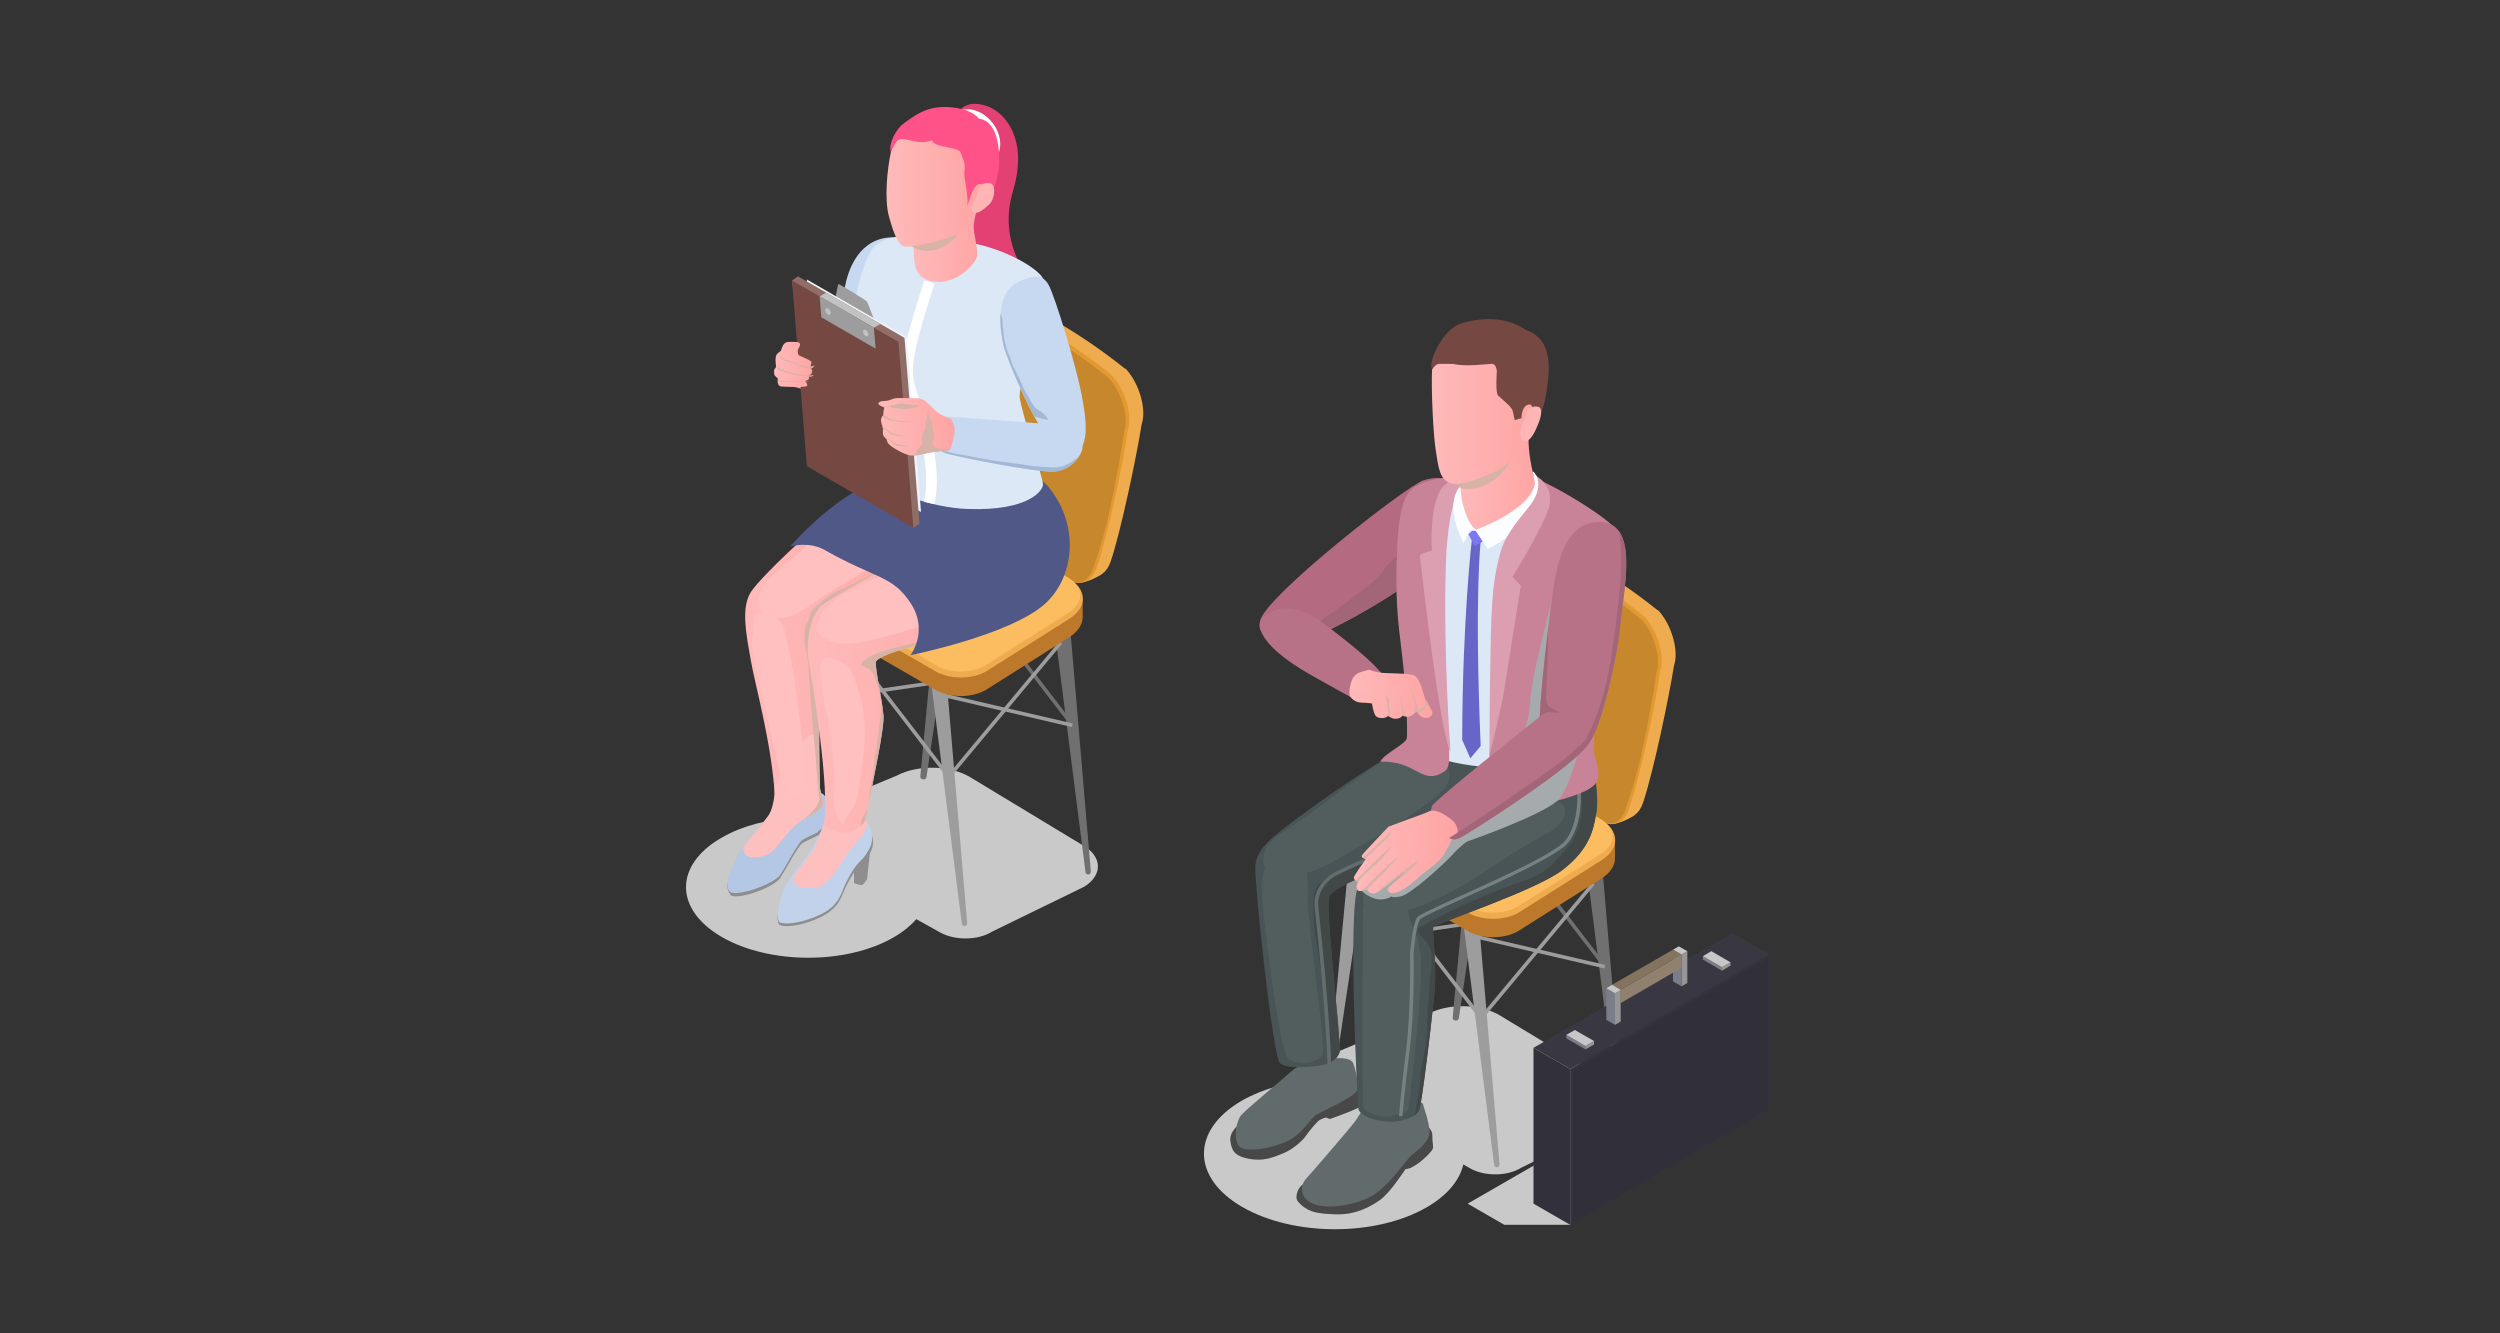 <?xml version="1.0" encoding="UTF-8"?>
<svg xmlns="http://www.w3.org/2000/svg" xmlns:xlink="http://www.w3.org/1999/xlink" viewBox="0 0 150 80">
  <rect x="0" y="0" width="150" height="80" fill="#333333" stroke="none"/>
  <defs>
    <style>
      .cls-1 {
        fill: #424747;
      }

      .cls-1, .cls-2, .cls-3, .cls-4, .cls-5, .cls-6, .cls-7, .cls-8, .cls-9, .cls-10, .cls-11, .cls-12, .cls-13, .cls-14, .cls-15, .cls-16, .cls-17, .cls-18, .cls-19, .cls-20, .cls-21, .cls-22, .cls-23, .cls-24, .cls-25, .cls-26, .cls-27, .cls-28, .cls-29, .cls-30, .cls-31, .cls-32, .cls-33, .cls-34, .cls-35, .cls-36, .cls-37, .cls-38, .cls-39, .cls-40, .cls-41, .cls-42, .cls-43, .cls-44, .cls-45, .cls-46, .cls-47, .cls-48, .cls-49, .cls-50, .cls-51, .cls-52, .cls-53, .cls-54, .cls-55, .cls-56, .cls-57, .cls-58, .cls-59, .cls-60, .cls-61, .cls-62, .cls-63 {
        stroke-width: 0px;
      }

      .cls-2 {
        fill: #efac4f;
      }

      .cls-3 {
        fill: #c7872c;
      }

      .cls-4 {
        fill: #c2c2c2;
      }

      .cls-5 {
        fill: #d6b3a6;
      }

      .cls-5, .cls-6, .cls-26 {
        mix-blend-mode: multiply;
      }

      .cls-6 {
        fill: #c9c9c9;
      }

      .cls-7 {
        fill: url(#_ÂÁ_Ï_ÌÌ_È_ËÂÌÚ_5);
      }

      .cls-8 {
        fill: #84745f;
      }

      .cls-9 {
        fill: #32313b;
      }

      .cls-10 {
        fill: #feb5b4;
      }

      .cls-11 {
        fill: #4f5887;
      }

      .cls-12 {
        fill: #754942;
      }

      .cls-13 {
        fill: #8e8e8e;
      }

      .cls-14 {
        fill: #302f3a;
      }

      .cls-15 {
        fill: #db9fb1;
      }

      .cls-16 {
        fill: #7b7e8a;
      }

      .cls-17 {
        fill: #ffc0bf;
      }

      .cls-18 {
        fill: #626d6e;
      }

      .cls-19 {
        fill: #7a6851;
      }

      .cls-20 {
        fill: #485455;
      }

      .cls-21 {
        fill: #393842;
      }

      .cls-22 {
        fill: #ff5288;
      }

      .cls-23 {
        fill: #c7c7c7;
      }

      .cls-24 {
        fill: #dde8f6;
      }

      .cls-25 {
        fill: #525d5e;
      }

      .cls-26 {
        fill: #a5abac;
      }

      .cls-27 {
        fill: url(#_ÂÁ_Ï_ÌÌ_È_ËÂÌÚ_5-9);
      }

      .cls-28 {
        fill: url(#_ÂÁ_Ï_ÌÌ_È_ËÂÌÚ_5-8);
      }

      .cls-29 {
        fill: url(#_ÂÁ_Ï_ÌÌ_È_ËÂÌÚ_5-7);
      }

      .cls-30 {
        fill: url(#_ÂÁ_Ï_ÌÌ_È_ËÂÌÚ_5-5);
      }

      .cls-31 {
        fill: url(#_ÂÁ_Ï_ÌÌ_È_ËÂÌÚ_5-2);
      }

      .cls-32 {
        fill: url(#_ÂÁ_Ï_ÌÌ_È_ËÂÌÚ_5-3);
      }

      .cls-33 {
        fill: url(#_ÂÁ_Ï_ÌÌ_È_ËÂÌÚ_5-6);
      }

      .cls-34 {
        fill: url(#_ÂÁ_Ï_ÌÌ_È_ËÂÌÚ_5-4);
      }

      .cls-35 {
        fill: #c7d9f0;
      }

      .cls-36 {
        fill: url(#_ÂÁ_Ï_ÌÌ_È_ËÂÌÚ_5-10);
      }

      .cls-37 {
        fill: url(#_ÂÁ_Ï_ÌÌ_È_ËÂÌÚ_5-11);
      }

      .cls-38 {
        fill: #788182;
      }

      .cls-39 {
        fill: #626b6c;
      }

      .cls-40 {
        fill: #6865c9;
      }

      .cls-41 {
        fill: #7c78f0;
      }

      .cls-42 {
        fill: #484848;
      }

      .cls-43 {
        fill: #a36578;
      }

      .cls-44 {
        fill: #e34073;
      }

      .cls-45 {
        fill: #9d9d9d;
      }

      .cls-46 {
        fill: #34333d;
      }

      .cls-47 {
        fill: #b4c8e5;
      }

      .cls-48 {
        fill: #fcbc60;
      }

      .cls-49 {
        fill: #bd792b;
      }

      .cls-50 {
        fill: #a3b8d4;
      }

      .cls-51 {
        fill: #8f816e;
      }

      .cls-52 {
        fill: #febfbf;
      }

      .cls-53 {
        fill: #fcfdfe;
      }

      .cls-54 {
        fill: #c2d2ea;
      }

      .cls-55 {
        fill: #f0f4fa;
      }

      .cls-56 {
        fill: #707070;
      }

      .cls-64 {
        isolation: isolate;
      }

      .cls-57 {
        fill: #b46b81;
      }

      .cls-58 {
        fill: #c98398;
      }

      .cls-59 {
        fill: #969696;
      }

      .cls-60 {
        fill: #916d67;
      }

      .cls-61 {
        fill: #fff;
      }

      .cls-62 {
        fill: #b87287;
      }

      .cls-63 {
        fill: #e29931;
      }
    </style>
    <linearGradient id="_ÂÁ_Ï_ÌÌ_È_ËÂÌÚ_5" data-name="¡ÂÁ˚ÏˇÌÌ˚È „‡‰ËÂÌÚ 5" x1="44.71" y1="38.1" x2="57.29" y2="38.1" gradientUnits="userSpaceOnUse">
      <stop offset=".05" stop-color="#feb9b8"/>
      <stop offset=".99" stop-color="#fea5a4"/>
    </linearGradient>
    <linearGradient id="_ÂÁ_Ï_ÌÌ_È_ËÂÌÚ_5-2" data-name="¡ÂÁ˚ÏˇÌÌ˚È „‡‰ËÂÌÚ 5" x1="48.45" y1="39.03" x2="63.81" y2="39.03" xlink:href="#_ÂÁ_Ï_ÌÌ_È_ËÂÌÚ_5"/>
    <linearGradient id="_ÂÁ_Ï_ÌÌ_È_ËÂÌÚ_5-3" data-name="¡ÂÁ˚ÏˇÌÌ˚È „‡‰ËÂÌÚ 5" x1="54.69" y1="13.01" x2="59.01" y2="13.01" xlink:href="#_ÂÁ_Ï_ÌÌ_È_ËÂÌÚ_5"/>
    <linearGradient id="_ÂÁ_Ï_ÌÌ_È_ËÂÌÚ_5-4" data-name="¡ÂÁ˚ÏˇÌÌ˚È „‡‰ËÂÌÚ 5" x1="53.18" y1="11.15" x2="59.02" y2="11.15" xlink:href="#_ÂÁ_Ï_ÌÌ_È_ËÂÌÚ_5"/>
    <linearGradient id="_ÂÁ_Ï_ÌÌ_È_ËÂÌÚ_5-5" data-name="¡ÂÁ˚ÏˇÌÌ˚È „‡‰ËÂÌÚ 5" x1="46.97" y1="21.97" x2="49.38" y2="21.97" xlink:href="#_ÂÁ_Ï_ÌÌ_È_ËÂÌÚ_5"/>
    <linearGradient id="_ÂÁ_Ï_ÌÌ_È_ËÂÌÚ_5-6" data-name="¡ÂÁ˚ÏˇÌÌ˚È „‡‰ËÂÌÚ 5" x1="13.54" y1="518.27" x2="17.92" y2="518.27" gradientTransform="translate(-20.07 -487.52) rotate(-6.59)" xlink:href="#_ÂÁ_Ï_ÌÌ_È_ËÂÌÚ_5"/>
    <linearGradient id="_ÂÁ_Ï_ÌÌ_È_ËÂÌÚ_5-7" data-name="¡ÂÁ˚ÏˇÌÌ˚È „‡‰ËÂÌÚ 5" x1="46.43" y1="21.87" x2="48.73" y2="21.87" xlink:href="#_ÂÁ_Ï_ÌÌ_È_ËÂÌÚ_5"/>
    <linearGradient id="_ÂÁ_Ï_ÌÌ_È_ËÂÌÚ_5-8" data-name="¡ÂÁ˚ÏˇÌÌ˚È „‡‰ËÂÌÚ 5" x1="87.45" y1="27.59" x2="92.16" y2="27.59" xlink:href="#_ÂÁ_Ï_ÌÌ_È_ËÂÌÚ_5"/>
    <linearGradient id="_ÂÁ_Ï_ÌÌ_È_ËÂÌÚ_5-9" data-name="¡ÂÁ˚ÏˇÌÌ˚È „‡‰ËÂÌÚ 5" x1="85.91" y1="24.62" x2="92.15" y2="24.62" xlink:href="#_ÂÁ_Ï_ÌÌ_È_ËÂÌÚ_5"/>
    <linearGradient id="_ÂÁ_Ï_ÌÌ_È_ËÂÌÚ_5-10" data-name="¡ÂÁ˚ÏˇÌÌ˚È „‡‰ËÂÌÚ 5" x1="81.21" y1="51.12" x2="87.45" y2="51.12" xlink:href="#_ÂÁ_Ï_ÌÌ_È_ËÂÌÚ_5"/>
    <linearGradient id="_ÂÁ_Ï_ÌÌ_È_ËÂÌÚ_5-11" data-name="¡ÂÁ˚ÏˇÌÌ˚È „‡‰ËÂÌÚ 5" x1="80.96" y1="41.66" x2="85.93" y2="41.66" xlink:href="#_ÂÁ_Ï_ÌÌ_È_ËÂÌÚ_5"/>
  </defs>
  <g class="cls-64">
    <g id="Calque_1" data-name="Calque 1">
      <g>
        <g>
          <path class="cls-6" d="M64.94,50.7l-6.78-4.1c-1.19-.69-3.1-.72-4.34-.07l-6.06,2.53c-1.64.08-3.23.48-4.48,1.21-2.84,1.64-2.82,4.3.03,5.95,2.86,1.65,7.47,1.66,10.31.02.57-.33,1.02-.7,1.36-1.09l1.42.79c.87.5,2.29.49,3.12-.04l5.54-2.7c1.13-.71,1.08-1.82-.11-2.5Z"/>
          <g>
            <path class="cls-44" d="M57.18,7.71s.06-2,2.02-1.35c1.12.37,2.51,2.02,1.58,5.09-.94,3.13.98,5.25.98,5.25,0,0-1.89-.51-2.66-1.05-.77-.54-1.48-1.46-1.67-3.45-.19-1.99-.26-4.5-.26-4.5Z"/>
            <path class="cls-61" d="M59.55,9.67c-.61.48-1.61.23-2.23-.57-.62-.79-.62-1.82,0-2.3.61-.48,1.61-.23,2.23.57.62.79.62,1.82,0,2.3Z"/>
          </g>
          <g>
            <g>
              <path class="cls-2" d="M67.51,22.13c-2.77-2.22-5.64-3.84-8.96-5.18-.16-.03-.32-.02-.47,0h0s-.03,0-.05,0c0,0-.01,0-.02,0-.6.11-1.14.4-1.47.69-.04.04.04.3.22.74-.01.09-.02.18-.02.28-.02,2.05-.1,7.19-.13,9.23-.03,1.38.81,2.47,1.93,2.76,1.94.84,3.84,2.05,5.61,3.24.41.67.7,1.07.8,1.05.48-.08.97-.37,1.15-.48,0,0,.02-.01.02-.02.03-.02.04-.03.04-.03h0c.2-.15.37-.39.48-.72.59-1.73,1.54-6.21,1.86-8.24.3-.84-.11-2.42-.97-3.34Z"/>
              <g>
                <path class="cls-63" d="M63.39,34.31c-1.79-1.2-3.71-2.43-5.68-3.28-1.11-.29-1.95-1.38-1.93-2.76.04-2.05.11-7.18.13-9.23,0-1.01.83-1.88,1.82-1.73,3.32,1.33,6.19,2.95,8.96,5.18.87.91,1.28,2.5.97,3.34-.25,2.03-1.26,6.51-1.86,8.24-.4,1.16-1.42,1.18-2.43.24Z"/>
                <path class="cls-3" d="M64.61,34.91c-.38,0-.83-.23-1.27-.63h0s0-.01,0-.01c-1.8-1.2-3.73-2.44-5.7-3.29h0s0,0,0,0c-1.1-.28-1.85-1.37-1.83-2.63.02-.97.09-2.28.17-3.66.09-1.5-.05-4.48-.04-5.57,0-.89.66-1.62,1.46-1.62.07,0,.13,0,.2.02,3.41,1.37,6.24,3,8.91,5.15.87.92,1.21,2.45.94,3.2-.16,1.22-.62,3.69-.93,5.04-.29,1.25-.65,2.39-.93,3.2-.19.54-.51.83-.95.83Z"/>
              </g>
              <path class="cls-45" d="M64.13,23.2c-1.32-.92-1.99-1.31-3.32-1.91-.21-.1-.39-.37-.39-.62v-.02c0-.25.17-.37.39-.27,1.32.61,1.99,1,3.32,1.91.21.15.39.47.39.72v.02c0,.25-.17.32-.39.17Z"/>
            </g>
            <g>
              <path class="cls-56" d="M55.43,46.76h-.05c-.1,0-.17-.08-.16-.18l1.24-13.14,1.01.58-1.88,12.6c-.01.08-.08.14-.16.14Z"/>
              <path class="cls-56" d="M65.29,52.47h0c.09,0,.17-.08.16-.18l-1.22-14.37-1.01-.58,1.91,14.99c.01.08.08.14.16.14Z"/>
              <rect class="cls-56" x="56.31" y="38.27" width="7.35" height=".22" transform="translate(-4.9 9.04) rotate(-8.28)"/>
              <rect class="cls-56" x="60.6" y="32.82" width=".22" height="11.93" transform="translate(-11.06 45.04) rotate(-37.56)"/>
              <rect class="cls-56" x="52.89" y="34.56" width=".22" height="6.93" transform="translate(2.79 79.67) rotate(-75.33)"/>
              <rect class="cls-56" x="47.29" y="37.96" width="11.42" height=".22" transform="translate(-11.48 48.1) rotate(-44.53)"/>
              <path class="cls-45" d="M48.01,49.85h-.05c-.1,0-.17-.08-.16-.18l1.24-13.14,1.01.58-1.88,12.6c-.01.08-.08.14-.16.14Z"/>
              <path class="cls-45" d="M57.87,55.56h0c.09,0,.17-.08.16-.18l-1.22-14.37-1.01-.58,1.91,14.99c.01.08.08.14.16.14Z"/>
              <rect class="cls-45" x="48.89" y="41.36" width="7.35" height=".22" transform="translate(-5.42 8) rotate(-8.28)"/>
              <rect class="cls-45" x="53.18" y="35.91" width=".22" height="11.93" transform="translate(-14.49 41.16) rotate(-37.56)"/>
              <rect class="cls-45" x="60.48" y="38.79" width=".22" height="7.71" transform="translate(5.32 91.99) rotate(-76.9)"/>
              <rect class="cls-45" x="55.03" y="42.47" width="10.51" height=".22" transform="translate(-11.02 61.63) rotate(-50.19)"/>
            </g>
            <g>
              <path class="cls-49" d="M64.97,35.96l-.69-.05c-.07-.05-.15-.1-.23-.15l-6.18-3.57c-1.17-.68-3.06-.71-4.27-.06l-5.17,2.72-.95-.06v1.1h0c0,.31.21.63.63.87l8.03,4.64c.86.5,2.26.48,3.07-.04l4.95-3.13c.52-.33.78-.75.8-1.16h0s0-1.11,0-1.11Z"/>
              <path class="cls-2" d="M57.88,31.08l6.18,3.57c1.17.68,1.22,1.76.11,2.47l-4.95,3.13c-.81.52-2.21.53-3.07.04l-8.03-4.64c-.86-.5-.83-1.3.06-1.78l5.43-2.86c1.22-.64,3.1-.61,4.27.06Z"/>
              <path class="cls-48" d="M57.66,40.29c-.54,0-1.05-.12-1.43-.34l-8.03-4.64c-.36-.2-.55-.47-.54-.74,0-.27.22-.54.6-.74l5.43-2.86c.54-.29,1.25-.44,1.99-.44.8,0,1.55.18,2.12.5l6.18,3.57c.53.3.82.7.83,1.11,0,.39-.25.77-.72,1.07l-4.95,3.13c-.37.24-.91.37-1.47.37Z"/>
            </g>
          </g>
          <g>
            <g>
              <path class="cls-35" d="M53.58,14.24c-1.91,0-2.8,1.76-2.97,3.59-.17,1.83-.83,6.05-.54,6.67.29.62,1.26,1.37,2.23.56.96-.81,1.28-10.81,1.28-10.81Z"/>
              <path class="cls-35" d="M52.04,24.92c-.1.19-.25.35-.46.47-.94.53-2.99-1.04-3.5-2.03-.09-.18-.16-.34-.19-.49-.19-.7.12-1.14.69-1.31,0,0,.6-.01,1.17.23.56.24,1.52.47,2.02,1.07.38.47.63,1.42.28,2.07Z"/>
              <path class="cls-50" d="M52.04,24.92c-.1.19-.25.35-.46.47-.94.53-2.99-1.04-3.5-2.03-.09-.18-.16-.34-.19-.49.22-.07.36.18.51.35.24.27.48.58.75.81.12.09.25.17.39.24.16.09.33.18.49.27.43.24.9.48,1.4.5.21,0,.41-.03.61-.11Z"/>
              <path class="cls-50" d="M52.74,16.68c-.29.29-.49.73-.57,1.12-.03.13-.02.27-.1.39-.11.18-.36.33-.52.47-.22.19-.45.39-.56.65-.09.22-.08.47-.08.71.02.74.04,1.49.05,2.23,0,.35.02.7.14,1.03.1.25.26.48.47.65.22.18.53.29.78.16.28-.15.33-.51.35-.82.04-.84-.01-1.7.24-2.5.15-.49.42-.95.57-1.44.1-.31.14-.64.23-.96.08-.27.19-.53.21-.81.03-.29-.03-.57-.09-.86,0-.03-.02-.07-.04-.1-.03-.03-.08-.04-.12-.05-.29-.05-.75-.1-.97.12Z"/>
            </g>
            <g>
              <path class="cls-13" d="M46.26,48.88c-.36.71-1.84,2.3-2,2.62-.24.48-.74,1.43-.58,1.9.02.07.13.29.18.32.45.29,2.59-.48,2.96-1.05s1.05-1.89,1.32-2.08c.27-.2,1.84-.71,1.82-1.36-.02-.64-.37-1.25-.64-1.43-.27-.18-1.09-.41-1.09-.41,0,0-1.37.29-1.98,1.48Z"/>
              <path class="cls-47" d="M46.26,48.68c-.36.71-1.84,2.3-2,2.62-.27.54-.89,1.94-.44,2.22.45.29,2.63-.48,3.01-1.05.37-.57,1.05-1.89,1.32-2.08.27-.2,1.84-.71,1.82-1.36-.02-.64-.37-1.25-.64-1.42-.27-.18-1.09-.41-1.09-.41,0,0-1.37.29-1.98,1.48Z"/>
              <path class="cls-7" d="M57.29,31.69c0,.29-.14.61-.39.94-1.32,1.76-5.68,4.05-7.7,4.9,0,0,0,.02,0,.04-.05.56-.08,7.02,0,9.66h0c0,.15.03.27-.07.38,0,0,0,.01-.01.01-.51.49-1.94.51-2.64,0h0c-.21-3.15-1.18-6.54-1.44-8.04-.26-1.5-.59-3.07,0-4.04s5.36-5.48,7.01-6.17l3.25-1.17s1.96,1.71,2,3.49Z"/>
              <path class="cls-52" d="M48.31,49.11c-.14.08-.28.17-.42.28-.77.58-1.23,1.52-1.73,1.82-.5.3-1.69.45-1.54-.41.1-.13,1.32-1.63,1.49-1.86.14-.19.31-.7.36-1.31h0c.01-.14.02-.28.02-.42,0,0,1.69-3.3,2.32-3.13.13.04.22.23.23.65.03,1.39.09,2.06.15,2.5h0c.05.32.11.52.17.79.12.52-.43.72-1.06,1.09Z"/>
              <path class="cls-5" d="M49.19,37.57c-.05.56-.08,7.02,0,9.66h0c.05.32.11.52.17.79.12.52-.43.72-1.06,1.09.73-.64.89-1,.86-1.2-.01-.09-.03-.19-.04-.31-.1-.91-.19-2.49-.27-3.2-.01-.11-.02-.22-.04-.33-.03-.25-.05-.51-.07-.77-.06-.83-.12-1.71-.18-2.56-.03-.46-.05-.93-.12-1.38-.05-.35-.18-.63-.18-.99,0-.24,0-.49.06-.73.06-.22.19-.4.25-.62.06-.23.07-.33.26-.51.37-.35.85-.78,1.32-.99.9-.39,1.76-.84,2.6-1.32.41-.24.82-.49,1.23-.74.21-.13.42-.26.62-.4.15-.1.25-.26.4-.34.15-.08.38-.09.54-.12.38-.06.78-.06,1.17-.01.07,0,.13.02.2.03-1.32,1.76-5.68,4.05-7.7,4.9,0,0,0,.02,0,.04Z"/>
              <path class="cls-17" d="M49.77,31.54c-.3.24-.6.49-.88.75-.24.23-.48.45-.72.67-.74.66-1.57,1.29-2.24,2.03-.41.45-.6,1.39-.09,1.85.15.13.35.2.55.23.48.07.98-.06,1.42-.28.44-.21.84-.51,1.24-.78,1.2-.81,2.51-1.46,3.68-2.33.28-.21.55-.43.75-.71.16-.23.27-.49.34-.76.16-.63.11-1.35-.3-1.87-1.17-1.46-2.83.45-3.75,1.2Z"/>
              <path class="cls-17" d="M45.27,39.73c.19.87.37,1.73.57,2.6.18.76.36,1.53.54,2.29.05.2.1.4.14.6.16.65.26,1.26.53,1.88.13.3.33.61.65.71.05.02.11.03.16,0,.06-.03.08-.09.1-.15.23-.67.32-1.38.27-2.09-.12-1.67-.37-3.33-.58-5-.16-.77-.32-1.54-.48-2.32-.05-.25-.11-.5-.22-.73-.23-.44-.72-.73-1.22-.72-.64.01-.52.58-.52,1.03,0,.26-.11.5-.11.76,0,.38.09.77.17,1.13Z"/>
              <g>
                <path class="cls-13" d="M49.06,49.91s.32.13.31.37c0,.25-.02,1.18-.02,1.18,0,0,.21.13.34.08s.31-.34.31-.34c0,0,.26-1.83.38-2.2.11-.37-1.31.9-1.31.9Z"/>
                <path class="cls-13" d="M51.03,51.16s.21-.23.21.02c0,.25,0,1.8,0,1.8,0,0,.38.17.5.11.12-.06.29-.35.29-.35,0,0,.14-1.54.23-1.91.09-.37-1.24.34-1.24.34Z"/>
                <path class="cls-13" d="M51.9,49.31c.12.3.79.97.31,1.86-.48.89-.76.57-1.5,2.13-.22.46-.34,1.15-1.4,1.69s-2.12.67-2.5.52c-.09-.03-.18-.22-.15-.59.05-.68.32-1.52,1.01-2.36,1.09-1.32,1.46-2.11,1.64-2.62.18-.51,1.05-.86,1.4-.87.36-.02,1.19.25,1.19.25Z"/>
                <path class="cls-54" d="M51.9,49.08c.12.3.73.98.25,1.87-.48.89-.7.56-1.44,2.12-.22.46-.34,1.23-1.4,1.76s-2.12.67-2.5.52c-.38-.15-.03-1.95.86-3.02,1.09-1.32,1.46-2.11,1.64-2.62.18-.51,1.05-.86,1.4-.87.36-.02,1.19.25,1.19.25Z"/>
                <path class="cls-52" d="M49.53,49.22c-.23.48-.34,1-.63,1.61-.29.61-1.15,1.4-1.32,1.93-.17.53,1.38.64,1.75.37.86-.63,1.35-1.77,1.76-2.25.42-.48,1.1-1.11.89-1.69-.21-.59-1.23-1.02-1.23-1.02l-1.22,1.06Z"/>
              </g>
              <path class="cls-31" d="M61.19,36.78c-2.51,1.32-8.07,2.08-8.64,2.92-.04.52.4,2.33.46,3.28.04.74-.59,3.72-.9,5.27,0,.02,0,.03,0,.04-.08.4-.14.69-.16.83-.02.14-.11.28-.25.4-.49.43-1.46.75-2.27-.06.39-2.01-.69-8.59-.9-9.71-.21-1.12.05-2.87.8-3.44.75-.57,4.29-2.53,5.54-3.17,1.25-.64,1.75-1.69,1.3-2.51,0,0,3.71-3.99,6.04-1.99.13.11.26.24.38.4,2.29,2.86,1.12,6.43-1.39,7.75Z"/>
              <path class="cls-5" d="M52.01,48.59c.04-.1.06-.19.08-.29-.08.4-.14.69-.16.83-.02.14-.11.28-.25.4-.09-.36.2-.63.32-.93Z"/>
              <path class="cls-5" d="M61.19,36.78c-2.51,1.32-8.07,2.08-8.64,2.92-.04.52.4,2.33.46,3.28.04.74-.59,3.72-.9,5.27.05-.3.05-.6.11-.91.08-.4.15-.78.19-1.19.06-.67.21-1.32.27-1.99.06-.57.18-1.19.19-1.76,0-.67-.21-1.32-.46-1.94-.14-.32-.45-.44-.78-.56.22-.37.64-.57,1.04-.72,1.22-.46,2.52-.62,3.78-.95,1.45-.38,2.82-.99,4.19-1.59.37-.16.75-.33,1.11-.52.67-.35,1.17-1.12,1.51-1.78.37-.72.34-1.52.26-2.3-.08-.83-.48-1.89-.95-2.57-.04-.06-.53-.83-.49-.83.05,0,.09-.01.14-.02.13.11.26.24.38.4,2.29,2.86,1.12,6.43-1.39,7.75Z"/>
              <path class="cls-17" d="M60.77,32.98c-.8-.36-1.61-.43-2.46-.57-.78-.12-1.45.34-2.12.68-1.83.92-3.85,1.46-5.59,2.55-.58.36-1.13.8-1.43,1.41-.14.3-.22.67-.04.95.09.14.22.24.36.32.88.49,1.98.27,2.96.03.97-.24,1.95-.48,2.89-.82,1.27-.47,2.53-1,3.8-1.48.47-.18.9-.38,1.31-.66.24-.17.44-.37.64-.59.1-.11.23-.23.3-.36.11-.18.07-.16.06-.36-.02-.56-.13-.85-.67-1.09Z"/>
              <path class="cls-17" d="M49.23,40.18c.01.18.04.36.05.5.04.51.09,1.02.18,1.52.05.3.14.59.2.88.06.28.09.56.12.85.07.59.14,1.19.2,1.78.06.52.12,1.05.09,1.58-.02.26-.05.51-.05.77.01.51.21,1.02.55,1.41-.03-.03.66-1.08.73-1.24.25-.58.28-1.34.37-1.96.1-.64.19-1.29.22-1.94.05-1.34-.21-2.68-.75-3.9-.05-.12-.11-.24-.19-.34-.25-.29-1.14-.82-1.52-.55-.19.14-.22.39-.21.64Z"/>
              <path class="cls-11" d="M56.47,27.75c-2.07.5-4.88.56-8.86,4.81l-.2.23s1.1-.34,2.07.21c3.05,1.73,4.06,1.51,5.16,3.19,1.1,1.68-.01,3.12-.01,3.12,0,0,5.99-1.2,8.08-3.09,1.65-1.49,2.12-4.44.35-6.82-1.77-2.38-6.57-1.64-6.57-1.64Z"/>
              <path class="cls-24" d="M58.21,14.57c-2.3-.42-4.49-.82-5.71.19-.84.69-1.76,5.28-1.6,7.12.16,1.84,1.03,3.8,1.22,4.57.19.78.88,2.07,1.02,2.53.15.45,2.69,1.49,4.95,1.56,3.65.12,4.52-1.12,4.49-1.5s-1.23-4.17-1.39-5.12c-.16-.95,1.73-6.6,1.39-7.22s-2.23-1.75-4.37-2.14Z"/>
              <path class="cls-61" d="M56.07,30.25l-.63-.14c.45-2.03-.34-4.33-.86-5.86-.13-.38-.25-.72-.32-.98-.37-1.36.07-2.87,1.19-6.44l.61.19c-1.08,3.45-1.5,4.89-1.18,6.08.07.24.18.57.3.94.55,1.59,1.37,4.01.88,6.21Z"/>
              <path class="cls-32" d="M54.81,10.7c-.27.71,0,3.69.02,4.45s.06,1.65,1.33,1.76,2.38-1.08,2.46-1.53c.08-.45-.22-1.39-.2-1.84.03-.45.6-2.75.6-2.75,0,0-.68-1.86-1.87-1.66s-2.33,1.58-2.33,1.58Z"/>
              <path class="cls-5" d="M56.21,13.28c.33-.03.82-.15,1.03.18.14.23.19.51.13.78-.76.71-1.74,1.15-2.73.5-.05-.03-.1-.07-.14-.13-.03-.05-.05-.12-.05-.18-.01-.12-.02-.23-.02-.35,0-.05,0-.1.02-.15.02-.05.06-.09.1-.13.43-.41,1.08-.47,1.66-.53Z"/>
              <path class="cls-34" d="M55.24,7.47c-.69.09-1.55.61-1.78,1.63-.23,1.02-.41,2.87-.12,3.9.29,1.04.55,1.7.93,1.79.37.1,2.98-.43,3.55-1.03.56-.61,1.25-2.76,1.2-3.63-.04-.87-2.02-2.57-2.02-2.57l-1.75-.09Z"/>
              <path class="cls-22" d="M55.91,8.41c.12.47,1.62.38,1.73.75.12.37.31.62.23,1.09-.08.46.27,1.44.16,2.09.2-.41.33-1.24.75-1.3.42-.06.17.84.17.84l.29.15s.86-1.1.69-3.02c-.18-1.92-1.19-1.88-1.19-1.88,0,0-.35-.6-1.77-.7-1.43-.11-2.18.59-2.7.94s-.98,1.29-.82,1.75c.29-.55.33-.85.86-.76s1.02.29,1.6.06Z"/>
              <path class="cls-10" d="M58.65,11.42c.2-.37.41-.5.77-.42.36.08.28.93-.06,1.26-.35.33-.8.68-1.01.43-.21-.25.18-.67.23-.87s.08-.39.08-.39Z"/>
            </g>
            <g>
              <path class="cls-30" d="M47.83,20.53c.55.13,1.11.36,1.33.5s.15.61.14.78c0,.16.18.34-.03.78-.2.45-.11.55-.5.71-.39.16-.55.09-.78,0-.23-.09-.78-.12-.85-.25-.06-.13-.27-1.77-.14-1.99.12-.21.82-.53.82-.53Z"/>
              <path class="cls-5" d="M48.45,21.36c.09-.08.16-.17.19-.29,0-.01,0-.02,0-.03,0-.01-.02-.02-.03-.02-.14-.05-.29-.03-.43-.02s-.3,0-.42-.08c-.02.09-.04.2.03.27.03.02.06.04.09.06.05.03.09.09.15.12.07.04.18.08.26.1.09.02.11-.06.17-.11Z"/>
            </g>
          </g>
          <path class="cls-45" d="M50.11,17.97s.16-.93.2-.93c.04,0,1.6.93,1.7,1.05.09.12.61,1.58.61,1.58l-2.51-1.7Z"/>
          <polygon class="cls-55" points="55.26 30.72 49.25 27.25 48.41 16.77 54.42 20.24 55.26 30.72"/>
          <polygon class="cls-60" points="55.17 31.42 54.81 31.67 48.77 27.73 47.52 16.83 47.88 16.58 54.27 20.27 55.17 31.42"/>
          <polygon class="cls-12" points="54.8 31.67 48.41 27.97 47.52 16.83 49.18 17.78 52.43 19.66 53.91 20.52 54.8 31.67"/>
          <polygon class="cls-4" points="52.43 19.66 49.18 17.78 49.57 17.56 52.83 19.44 52.43 19.66"/>
          <polygon class="cls-45" points="52.54 20.92 49.28 19.04 49.18 17.78 52.43 19.66 52.54 20.92"/>
          <path class="cls-4" d="M49.84,18.78c0,.1-.07.14-.16.09-.09-.05-.16-.17-.16-.27s.07-.14.16-.09c.09.05.16.17.16.27Z"/>
          <path class="cls-4" d="M52.1,20.07c0,.1-.07.14-.16.09-.09-.05-.16-.17-.16-.27s.07-.14.16-.09c.09.05.16.17.16.27Z"/>
          <g>
            <path class="cls-35" d="M64.15,27.34c-.58.09-1.37-1.02-2.1-2.36-.93-1.71-1.73-3.8-1.83-4.21-.08-.36-.24-1.16-.19-1.95.06-.84.37-1.68,1.27-2,.67-.24,1.21-.45,1.62.28.4.73,1.65,4.88,1.96,6.5.32,1.62.59,3.55-.74,3.75Z"/>
            <path class="cls-35" d="M64.95,26.79c.02.15-.06.37-.21.6-.27.42-.79.86-1.51.9-1.11.06-5.95-.93-6.46-1.09-.12-.04-.23-.1-.31-.17-.27-.23-.35-.64-.19-1.22.22-.76.43-.87.94-.79,0,0,4.47.31,5.21.39.74.08,2.49.95,2.53,1.37Z"/>
            <path class="cls-33" d="M57.28,25.89c-.03.32-.17.85-.28,1.05-.03.05-.06.08-.08.08-.12,0-.89.1-1.1.13-.17.02-.58.16-.94.18-.08,0-.17,0-.24,0-.4-.05-1.12-.49-1.29-.66-.16-.17-.15-.31-.15-.31,0,0-.2-.17-.22-.29-.02-.12,0-.35,0-.35l-.1-.36s-.09-.27.12-.45c-.02-.12.06-.46.06-.46,0,0-.43-.15-.35-.27.07-.12.3-.12.47-.13.17-.01.4-.14.58-.16.18-.02.79,0,1.38.01,0,0,.19.06.3.1.11.04.51.5.81.74.3.23.78.36.78.36,0,0,.29.39.25.8Z"/>
            <path class="cls-5" d="M54.48,24.55c-.06,0-.13.01-.19,0-.11,0-.21-.02-.32-.04-.11-.01-.23-.02-.35-.02-.03,0-.05,0-.07,0-.03-.01-.05-.04-.07-.06-.08-.06-.18-.05-.28-.04.24-.08.48-.12.73-.16.05,0,.1-.02.15-.02.08,0,.15.02.23.03.24.04.48.03.72.07.02,0,.04,0,.06.02.07.05,0,.06-.05.08-.06.02-.12.04-.19.05-.12.03-.24.05-.37.07Z"/>
            <path class="cls-5" d="M54.77,25.34s.02,0,.03,0c-.05,0-.1-.04-.14-.05-.06,0-.12,0-.18,0-.12,0-.24-.02-.36-.03-.12-.01-.25-.03-.37-.04-.05,0-.1,0-.15-.02-.06-.01-.11-.03-.17-.06-.12-.05-.25-.11-.34-.21-.04-.05-.09-.07-.08,0,0,.05.03.11.07.15.03.03.08.04.13.06,0,0,.01,0,.02.01.16.07.31.08.48.12.08.02.16.02.24.03.09.01.17.02.26.02.19,0,.38,0,.57,0Z"/>
            <path class="cls-5" d="M53.51,26.06c-.08-.03-.15-.09-.22-.15-.04-.04-.09-.07-.14-.1-.02-.02-.25-.15-.2-.19.05-.04.21.13.25.16.08.07.17.14.27.18.05.03.11.04.17.06.12.03.24.06.36.08.06.01.12.02.18.03.05,0,.11,0,.15.03-.13,0-.27-.02-.41-.02-.07,0-.12,0-.19-.03-.06-.01-.12,0-.18-.02-.01,0-.02,0-.04-.01Z"/>
            <path class="cls-5" d="M53.49,26.54s.1.08.15.12c.09.06.16.08.27.1.11.01.22.02.33.02.05,0,.09,0,.14.01.05.01.1,0,.14,0-.17-.05-.34-.07-.5-.11-.1-.02-.21-.03-.3-.07-.06-.03-.13-.07-.19-.12-.06-.04-.1-.11-.16-.15-.04-.02-.12-.04-.15-.07.05.05.1.1.16.14.04.03.07.07.11.11h0Z"/>
            <path class="cls-50" d="M64.74,27.4c-.27.42-.79.86-1.51.9-1.11.06-5.95-.93-6.46-1.09-.12-.04-.23-.1-.31-.17.05-.01.12,0,.18,0,.26.06.51.15.78.2.27.05.55.08.81.14,1.03.23,2.09.34,3.13.49.22.03.44.07.66.1.37.04.72.06,1.09.07.09,0,.18.01.28,0,.54-.03.95-.34,1.35-.66Z"/>
            <path class="cls-50" d="M62.92,25.21c-.29-.07-.59-.13-.87-.23-.93-1.71-1.73-3.8-1.83-4.21-.08-.36-.24-1.16-.19-1.95.04.06.11.31.11.32.01.13,0,.27.02.4.07.29.03.6.12.89.07.24.1.49.2.73.06.13.12.23.16.38.04.17.1.33.17.48.14.3.31.58.45.9.07.16.12.33.21.48.09.16.19.3.27.46.14.29.31.62.61.78.05.03.11.05.16.09.17.13.3.31.41.49Z"/>
            <path class="cls-5" d="M57,26.94c-.03.05-.06.08-.08.08-.12,0-.89.1-1.1.13-.17.02-.58.16-.94.18.05-.06.09-.12.11-.2.01-.04.01-.09.03-.12.02-.04.05-.07.07-.09.06-.06.13-.12.19-.19.03-.04.07-.08.08-.13,0-.04-.02-.08-.03-.12-.06-.15-.05-.32.03-.47.08-.16.19-.31.18-.49,0-.1-.04-.15,0-.26.03-.11.08-.19.08-.3,0-.06,0-.14.06-.18.04.1.06.2.12.3.06.11.13.21.14.34,0,.07,0,.14,0,.21,0,.21.14.41.1.62-.03.14-.14.28-.08.42.02.05.06.1.11.13.14.1.33.12.51.13.14,0,.28,0,.42,0Z"/>
          </g>
          <g>
            <path class="cls-29" d="M48.68,21.74c0,.06-.02.24-.08.32.2.11.14.34.05.4-.09.06-.15.08-.15.08,0,0,.12.19-.04.26l-.15.07s.21.22.09.3c-.12.08-1.35.04-1.53.02-.18-.02-.23-.25-.21-.36l.02-.11s-.23-.19-.22-.25c0-.05-.06-.29.04-.36.1-.07.04-.22.03-.5,0-.28.08-.38.18-.45.1-.07.15-.12.15-.12,0,0,.07-.3.2-.42.12-.12.23-.12.7-.1.47.02.12.38.09.53-.03.15.1.28.1.28,0,0,.74.3.75.4Z"/>
            <path class="cls-5" d="M47.06,21.57s-.07-.02-.1-.05c-.03-.03-.05-.06-.07-.1l-.09-.16c0,.06,0,.11.02.16.01.02.03.04.05.06.05.05.1.11.16.14.08.05.18.07.27.09.13.03.27.07.39.12.29.12.58.28.9.28.06,0,.12,0,.17-.04s.09-.08.1-.13c-.1.01-.19.06-.28.07-.09.01-.18,0-.26-.03-.18-.04-.36-.11-.53-.18-.24-.09-.47-.16-.71-.24Z"/>
            <path class="cls-5" d="M48.46,22.61c.12,0,.25,0,.34-.06.01,0,.02-.02.01-.04-.15.02-.31.01-.46,0-.52-.04-1.04-.17-1.52-.38-.11-.05-.15-.1-.19-.21-.01.05,0,.12.02.17.04.13.14.15.26.18.32.1.65.2.98.26.18.04.37.06.56.08Z"/>
            <path class="cls-5" d="M47.12,22.91c.49,0,.98.01,1.47-.04h-1.64c-.06-.01-.13-.01-.18-.05-.02-.01-.15-.12-.11,0,.03.1.38.09.46.09Z"/>
          </g>
        </g>
        <g>
          <g>
            <path class="cls-6" d="M96.63,64.94l-6.68-4.04c-1.17-.68-3.06-.71-4.27-.06l-6.23,2.6c-.66.35-.85.88-.55,1.34-1.61.13-3.15.55-4.39,1.26-3.04,1.76-3.03,4.62.03,6.38,3.06,1.77,8.01,1.78,11.06.02,1.25-.72,1.98-1.63,2.2-2.57l.41.23c.86.5,2.26.48,3.07-.04l5.45-2.66c1.11-.7,1.06-1.79-.11-2.47Z"/>
            <g>
              <g>
                <path class="cls-2" d="M99.45,36.61c-2.77-2.22-5.64-3.84-8.96-5.18-.16-.03-.32-.02-.47,0h0s-.03,0-.05,0c0,0-.01,0-.02,0-.6.11-1.14.4-1.47.69-.04.04.04.3.22.74-.01.09-.02.18-.02.28-.02,2.05-.1,7.19-.13,9.23-.03,1.38.81,2.47,1.93,2.76,1.94.84,3.84,2.05,5.61,3.24.41.67.7,1.07.8,1.05.48-.08.97-.37,1.15-.48,0,0,.02-.01.02-.02.03-.02.04-.03.04-.03h0c.2-.15.37-.39.48-.72.59-1.73,1.54-6.21,1.86-8.24.3-.84-.11-2.42-.97-3.34Z"/>
                <g>
                  <path class="cls-63" d="M95.33,48.78c-1.79-1.2-3.71-2.43-5.68-3.28-1.11-.29-1.95-1.38-1.93-2.76.04-2.05.11-7.18.13-9.23,0-1.01.83-1.88,1.82-1.73,3.32,1.33,6.19,2.95,8.96,5.18.87.91,1.28,2.5.97,3.34-.25,2.03-1.26,6.51-1.86,8.24-.4,1.16-1.42,1.18-2.43.24Z"/>
                  <path class="cls-3" d="M96.55,49.39c-.38,0-.83-.23-1.27-.63h0s0-.01,0-.01c-1.8-1.2-3.73-2.44-5.7-3.29h0s0,0,0,0c-1.1-.28-1.85-1.37-1.83-2.63.02-.97.09-2.28.17-3.66.09-1.5-.05-4.48-.04-5.57,0-.89.66-1.62,1.46-1.62.07,0,.13,0,.2.01,3.41,1.37,6.24,3,8.91,5.15.87.92,1.21,2.45.94,3.2-.16,1.22-.62,3.69-.93,5.04-.29,1.25-.65,2.39-.93,3.2-.19.54-.51.83-.95.83Z"/>
                </g>
                <path class="cls-45" d="M96.07,37.67c-1.32-.92-1.99-1.31-3.32-1.91-.21-.1-.39-.37-.39-.62v-.02c0-.25.17-.37.39-.27,1.32.61,1.99,1,3.32,1.91.21.15.39.48.39.72v.02c0,.25-.17.32-.39.17Z"/>
              </g>
              <g>
                <path class="cls-56" d="M87.37,61.23h-.05c-.1,0-.17-.08-.16-.18l1.24-13.14,1.01.58-1.88,12.6c-.01.08-.08.14-.16.14Z"/>
                <path class="cls-56" d="M97.23,66.94h0c.09,0,.17-.08.16-.18l-1.22-14.37-1.01-.58,1.91,14.99c.01.08.08.14.16.14Z"/>
                <rect class="cls-56" x="88.25" y="52.74" width="7.35" height=".22" transform="translate(-6.67 13.84) rotate(-8.31)"/>
                <rect class="cls-56" x="92.54" y="47.3" width=".22" height="11.93" transform="translate(-13.26 67.51) rotate(-37.56)"/>
                <rect class="cls-56" x="84.83" y="49.04" width=".22" height="6.93" transform="translate(12.64 121.37) rotate(-75.33)"/>
                <rect class="cls-56" x="79.23" y="52.43" width="11.42" height=".22" transform="translate(-12.45 74.66) rotate(-44.53)"/>
                <path class="cls-45" d="M79.96,64.33h-.05c-.1,0-.17-.08-.16-.18l1.24-13.14,1.01.58-1.88,12.6c-.01.08-.08.14-.16.14Z"/>
                <path class="cls-45" d="M89.81,70.04h0c.09,0,.17-.08.16-.18l-1.22-14.37-1.01-.58,1.91,14.99c.01.08.08.14.16.14Z"/>
                <rect class="cls-45" x="80.84" y="55.83" width="7.35" height=".22" transform="translate(-7.2 12.8) rotate(-8.31)"/>
                <rect class="cls-45" x="85.12" y="50.39" width=".22" height="11.93" transform="translate(-16.69 63.63) rotate(-37.56)"/>
                <rect class="cls-45" x="92.42" y="53.27" width=".22" height="7.71" transform="translate(15.92 134.3) rotate(-76.9)"/>
                <rect class="cls-45" x="86.97" y="56.94" width="10.51" height=".22" transform="translate(-10.64 91.37) rotate(-50.19)"/>
              </g>
              <g>
                <path class="cls-49" d="M96.91,50.43l-.69-.05c-.07-.05-.15-.1-.23-.15l-6.18-3.57c-1.17-.68-3.06-.71-4.27-.06l-5.17,2.72-.95-.06v1.1h0c0,.31.21.63.63.87l8.03,4.64c.86.5,2.26.48,3.07-.04l4.95-3.13c.52-.33.78-.75.8-1.16h0s0-1.11,0-1.11Z"/>
                <path class="cls-2" d="M89.82,45.56l6.18,3.57c1.17.68,1.22,1.76.11,2.47l-4.95,3.13c-.81.52-2.21.53-3.07.04l-8.03-4.64c-.86-.5-.83-1.3.06-1.78l5.43-2.86c1.22-.64,3.1-.61,4.27.06Z"/>
                <path class="cls-48" d="M89.6,54.76c-.54,0-1.05-.12-1.43-.34l-8.03-4.64c-.35-.2-.55-.47-.54-.74,0-.27.22-.54.6-.74l5.43-2.86c.54-.29,1.25-.44,1.99-.44.8,0,1.55.18,2.12.5l6.18,3.57c.53.3.82.7.83,1.11,0,.39-.25.77-.72,1.07l-4.95,3.13c-.37.24-.91.37-1.47.37Z"/>
              </g>
            </g>
          </g>
          <g>
            <g>
              <path class="cls-42" d="M74.72,67.14c-.43.31-.96.78-.9,1.31.07.53.21.9,1.07,1.07.86.17,1.39-.03,2.08-.31.69-.28,1.26-.86,1.4-1.08.15-.23.64-.82.78-.91.13-.09.4-.17.4-.17l.25.09s1.34-.47,1.76-.71c.43-.24.65-.84.6-.99-.05-.15-.2-.51-.4-.56s-.94-.01-.94-.01l-6.12,2.27Z"/>
              <path class="cls-42" d="M85.43,67.45s.51.21.51.67.07.65.03.8-.51.61-.82.84-.55.33-.55.33l-.28.07s-.9,1.4-1.52,1.84c-.63.44-1.48.9-2.67.86-1.19-.04-1.52-.16-1.94-.47-.41-.31-.4-.5-.4-.5,0,0-.04-.33.2-.65.24-.33,1.48-.96,1.48-.96l5.96-2.83Z"/>
              <path class="cls-39" d="M77.58,64.2c-.67.6-2.91,2.43-3.15,2.76-.24.33-.45,1.35-.09,1.8.36.45,2.04.13,2.94-.31.9-.44,1.33-1.35,1.69-1.56.36-.21,2.37-1.11,2.46-1.49s-.09-1.24-.24-1.61c-.15-.37-1.02-.32-1.34-.27s-1.79.25-2.27.68Z"/>
              <path class="cls-39" d="M82.24,66.23c-.53.24-.68.72-.94,1.06-.25.34-2.66,3.15-2.95,3.45-.29.31-.4,1.04.29,1.42s2.07.28,3.33-.23c1.26-.51,2.37-2.34,2.73-2.63.36-.29,1-.74,1.06-1.29s-.36-1.62-.39-1.79-1.86-.25-1.86-.25l-1.27.25Z"/>
              <path class="cls-20" d="M88.78,47.97c-.46.8-1.55,1.29-2.85,2.35-2.24,1.82-5.98,2.69-6.19,3.52-.21.83.72,8.48.64,9.26-.02.18-.24.5-.66.69-.13.06-.28.1-.44.13-.71.11-2.05.23-2.48-.12-.43-.36-1.55-10.87-1.48-11.81.07-.95.78-1.54,1.48-2.1,1.9-1.52,6.5-4.76,9.33-6,0,0,1.43-1.35,2.53,1.57.46,1.22.45,1.96.12,2.53Z"/>
              <path class="cls-20" d="M95.77,48.79c-.14.89-.35,2.12-2.01,3.4s-7.72,3.24-7.77,3.46c-.05.21.18,2.19.11,3.42-.07,1.23-.78,7.15-.94,7.5-.06.14-.15.25-.28.35-.21.15-.52.26-1,.35-.8.14-2.33-.18-2.39-.8-.05-.62-.66-12.53.04-13.33.69-.8,5.31-4.13,5.31-4.13,0,0-.09-.36-.16-.78s.48-1.99.84-2.83c0,0,4.52-.89,6.63-.71.53.04.91.16,1.03.37.59,1.05.75,2.85.61,3.74Z"/>
              <path class="cls-25" d="M91.06,47.92c-.82-.25-1.66.23-2.4.66-2.22,1.32-4.62,2.46-6.37,4.36-.29.31-.57.7-.51,1.12.06.38.4.67.76.77.37.1.76.05,1.14-.02,1.63-.33,3.14-1.1,4.56-1.98,1.42-.87,2.77-1.85,4.24-2.63.31-.17.64-.33.9-.56s.48-.55.51-.91c.01-.16-.02-.33-.13-.46-.07-.08-.17-.14-.27-.18-1.04-.5-2.26-.59-3.36-.25l.93.07Z"/>
              <path class="cls-1" d="M95.77,48.79c-.14.89-.35,2.12-2.01,3.4s-7.72,3.24-7.77,3.46c-.05.21.18,2.19.11,3.42-.07,1.23-.78,7.15-.94,7.5-.06.14-.15.25-.28.35.16-.76.31-1.53.34-2.28.04-1.01.46-2.01.42-3.02-.04-.89.12-1.76.14-2.66.02-.64.26-1.52,0-2.14-.16-.38-.72-.69-.72-1.11,1.92-1.09,3.93-2,6.01-2.73.5-.18,1-.34,1.45-.63.39-.25.72-.59,1.04-.94.38-.41.75-.84.99-1.34.44-.93.39-2.01.26-3.03-.08-.65-.19-1.29-.32-1.92-.2-.09-.32-.25-.36-.44.53.04.91.16,1.03.37.59,1.05.75,2.85.61,3.74Z"/>
              <path class="cls-1" d="M88.78,47.97c-.46.8-1.55,1.29-2.85,2.35-2.24,1.82-5.98,2.69-6.19,3.52-.21.83.72,8.48.64,9.26-.02.18-.24.5-.66.69,0-.62,0-1.25,0-1.87,0-.04,0-.1.04-.11,0,0,.02,0,.03,0-.21-1.4-.41-2.8-.62-4.2-.1-.7-.28-1.43-.31-2.14-.02-.53-.12-1.09-.05-1.62.05-.35.18-.7.45-.92.13-.12.3-.19.46-.27,2.27-1.08,4.53-2.16,6.8-3.23.76-.36,1.54-.74,2.05-1.4.07-.02.14-.03.21-.05Z"/>
              <path class="cls-25" d="M86.38,45.42c-.37-.4-.62-.59-1.18-.56-.5.03-.98.17-1.43.37-.9.4-1.69,1.02-2.48,1.59-1.35.97-2.65,2.02-4.05,2.93-.44.29-.91.57-1.2,1.02-.29.44-.35,1.09.02,1.47.27.28.7.34,1.09.34.58-.01,1.16-.15,1.7-.35.69-.26,1.33-.63,1.97-1,1.78-1.03,3.57-2.07,5.2-3.32.5-.39,1.04-.91.94-1.54-.05-.37-.32-.66-.57-.94Z"/>
              <path class="cls-25" d="M76.51,51.27c-.71.39-.94,1.54-.72,3.33.22,1.78.94,8.35,1.5,8.89.56.54,2,.27,2.1-.34.11-.61-.96-8.2-.93-9.12s.05-2.07-.35-2.46c-.4-.39-1.61-.3-1.61-.3Z"/>
              <path class="cls-25" d="M82.57,53.28c-.74.35-.78,1-.8,1.75s-.05,10.64,0,11.26c.05.62,1.34.78,1.73.67.39-.11.96-.09,1.02-.5.06-.41.87-7.3.73-8.94s-.7-2.15-.73-2.63c-.02-.47-.13-.94-.31-1.1s-1.64-.51-1.64-.51Z"/>
              <path class="cls-38" d="M84.15,66.97h-.21s.08-1.2.41-3.82c.33-2.6.25-5.9.25-5.93.02-.19.15-1.76.43-2.17.11-.15.81-.48,2.66-1.32,2.41-1.09,5.72-2.59,6.26-3.33.85-1.15.71-2.89.64-3.72v-.19s.2-.02.2-.02v.19c.08.86.23,2.65-.67,3.86-.58.78-3.91,2.29-6.35,3.39-1.21.55-2.47,1.12-2.57,1.25-.21.3-.35,1.58-.39,2.05,0,.02.09,3.34-.25,5.96-.33,2.6-.41,3.78-.41,3.79Z"/>
              <path class="cls-18" d="M79.65,63.91s-.06-3.08-.78-9.56c-.05-.49.15-1.26.92-1.83.68-.5,5-2.22,5.18-2.29.4-.25,1.52-.97,1.7-1.25l.18.12c-.24.37-1.63,1.22-1.78,1.32-.06.03-4.49,1.79-5.15,2.27-.65.48-.88,1.16-.83,1.63.72,6.49.78,9.55.78,9.58h-.21Z"/>
              <path class="cls-57" d="M87.2,30.06c-.28,1.17-2.43,4.47-2.57,4.73-.3.53-3.86,2.59-5.33,3.21-.19.08-.35.14-.46.16-.93.21-3.6.57-3.23-.93.37-1.5,8.82-8.11,9.8-8.41.85-.27,2.16-.3,1.79,1.25Z"/>
              <path class="cls-43" d="M85.45,32.25c-.28,1.17-.67,2.28-.82,2.54-.3.53-3.86,2.59-5.33,3.21-.53.17-1.38.41-1.62.17.15-.15.36-.24.53-.34,1.29-.75,2.52-1.6,3.68-2.54.28-.23.58-.46.84-.71.2-.19.3-.41.47-.62.48-.58,1.27-.99,1.88-1.41.1-.07.22-.18.37-.29Z"/>
              <path class="cls-24" d="M91.39,28.53c-1.91-.3-5.11.28-5.95.59s-1.43,1.6-1.48,2.89c-.05,1.28-.07,4.44.21,5.76.29,1.32.73,6.03.73,6.61s1.16,1.4,4.51,1.67,5.7-.24,5.95-.82c.25-.58-.2-7.3.14-8.67.34-1.37,1.66-4.19,1.27-4.89-.39-.7-5.02-3.09-5.02-3.09l-.36-.04Z"/>
              <path class="cls-40" d="M88.32,32.3s-.57,4.73-.59,12.09l.49,1.11.62-.74c-.38-9.06,0-12.24,0-12.24l-.53-.21Z"/>
              <polygon class="cls-41" points="88.57 31.61 88.1 32.06 88.49 32.76 89.16 32.38 89.14 32.15 88.57 31.61"/>
              <path class="cls-58" d="M87.9,28.5c-1.84.22-2.43.38-2.83.61s-1.08.44-1.23,3.61c-.15,3.17.02,4.42.28,6.55s.34,4.67.29,5.02c-.05.35-1.42.97-1.59,1.41,2.17-.07,2.46,1.42,3.76.64.41-.25.52-.43.14-3.98-.4-3.8-.07-10.35.11-11.45s.68-1.84,1.56-1.88c.87-.04,4.36.62,3.2,1.83-1.16,1.2-1.11,2.19-1.3,3.17-.19.98-.92,10.57-.92,11.28,0,.71-.74,1.76-.53,2.24.21.48,2.29,1.16,4.88.41,2.59-.75,2.33-1.21,1.95-2.66-.38-1.44,1.73-12.91,1.16-13.66s-4.59-3.16-5.23-3.05c-.64.11-3.71-.1-3.71-.1Z"/>
              <path class="cls-26" d="M93.42,34.89s-1.55,5.64-1.6,7.12c-.05,1.48-.75,2.85-.75,2.85l-4.32,4.53-5.04,4.06s.23.28.76.46c.53.19,1.03-.13,1.03-.13,0,0-.03.11.55,0,.58-.11,2.56-1.91,3.12-2.52.56-.61.86-.77.86-.77,0,0,4.77-1.66,5.55-2.58.78-.92,1.81-5.33,1.81-5.33l-1.96-7.7Z"/>
              <path class="cls-15" d="M88.03,28.74s-.54-.47-1.43.45-.69,3.85-.69,3.85c0,0-.74.19-.72.29,1.3,11.39,1.84,11.78,1.84,11.78,0,0-.44-5.88-.28-11.18.14-4.7,1.28-5.19,1.28-5.19Z"/>
              <path class="cls-28" d="M87.45,26.51c.16,1.09.14,4.29.25,4.53.57,1.17,1.67.84,2.98.2,1.3-.64,1.69-1.41,1.39-2.51-.3-1.09-.39-2-.35-2.7s.04-2.67.04-2.67l-4.29,3.15Z"/>
              <path class="cls-53" d="M87.7,29.94s.27,1.47.86,1.84c.21.14-.35.03-.35.03l-.4.78s-.62-1.16-.61-2.16c0-.89.41-1.23.41-1.23,0,0,.06.39.09.75Z"/>
              <path class="cls-53" d="M92.1,28.99c-.26,1.64-3.59,2.81-3.59,2.81l.75,1.14s1.03-.48,2.24-1.59c1.21-1.11,1.16-1.28,1.21-1.68s-.68-1.35-.68-1.35l-.07-.03.14.71Z"/>
              <path class="cls-15" d="M92.22,28.59s1.13.62.69,1.94c-.44,1.32-2.16,4.07-2.16,4.07l.5.54s-.9,5.58-1.03,6.45c-.13.87-.85,3.72-.85,3.72,0,0-.01-3.19.08-7.15.07-3.03.28-3.91.58-5.03.3-1.12,1.26-2.13,1.79-2.83.76-1,.39-1.71.39-1.71Z"/>
              <path class="cls-5" d="M87.65,28.22c.53-.39,1.14-.64,1.76-.85.19-.06,1.56-.58,1.5-.12-.01.11-.21.32-.27.42-.19.31-.42.61-.69.86-.48.46-1.12.78-1.78.81-.21,0-.43-.01-.61-.12-.18-.1-.32-.31-.29-.52.03-.21.2-.37.38-.5Z"/>
              <path class="cls-27" d="M87.5,20.34c-.6.25-1.53.8-1.58,1.9-.05,1.2.07,3.81.23,4.81.16,1,.21,1.78.98,1.96.76.19,3.33-.89,3.71-1.57.39-.68,1.46-1.84,1.28-3.69-.18-1.84-1.03-3.09-1.95-3.41-.92-.32-2.67,0-2.67,0Z"/>
              <path class="cls-12" d="M87.17,21.83c.71.19,2.07.01,2.34,0,.27-.01.3.44.3.44,0,0-.1,1.3.08,1.47s.79.65.86.88c.07.23.13.59.13.59l.41-.12s-.01-.81.49-.82c.21,0,.12.24.08.57-.06.47-.08.95-.08.95,0,0,.74-.67.96-1.98.21-1.31.59-3.42-1.19-4.01-1.34-.98-3.23-.65-4.04-.33s-1.48,1.66-1.59,2.14c-.11.48.02.55.02.55,0,0,.18-.32.41-.33.23-.01.83.01.83.01Z"/>
              <path class="cls-10" d="M91.57,24.78c.06-.35.45-.43.72-.37.27.06.2.51.04.93-.16.41-.47,1.19-.86,1.12-.39-.07-.19-.78-.19-.85s.2-.44.23-.55c.03-.11.06-.27.06-.27Z"/>
            </g>
            <g>
              <path class="cls-62" d="M97.21,37.55c-.19,2.1-1.23,6.32-1.83,6.96-.02.02-.04.04-.06.06-.11.07-.28.12-.49.13-.89.05-2.44-.46-2.45-1.3,0-.1,0-.24,0-.4,0,0,0,0,0,0,.04-1.02.24-3.15.5-5.24.11-.92.23-1.83.35-2.64.45-2.96,1.53-3.87,2.85-3.8.48.03.81.22,1.04.53.87,1.17.24,3.99.08,5.71Z"/>
              <path class="cls-62" d="M95.39,44.51c-.59,1.28-7.46,5.63-7.81,5.77-.23.09-.37.13-.63,0-.15-.08-.33-.21-.58-.42-.69-.59-.52-1.19-.46-1.48.05-.27,5.67-4.75,6.49-5.39.01,0,.02-.02.03-.03.02-.01.03-.03.05-.04.36-.27.82-.18,1.46,0,0,0,.81.53,1.3,1.31.06.09.11.18.15.27Z"/>
              <path class="cls-36" d="M87.45,50.03l-.34.34s-.28.63-.55,1.02c-.28.39-1.26,1.08-1.26,1.08,0,0-.63.64-1.24.96-.61.32-.78.07-.8-.06,0-.02,0-.04.02-.07.12-.19.64-.6.64-.6l.57-.59c-.09.08-1.54,1.27-1.94,1.47-.02,0-.04.02-.05.02-.23.07-.39-.1-.47-.19-.03-.04-.04-.06-.04-.06,0,0-.13.07-.27.1-.1.02-.21.03-.27-.04-.14-.16.03-.48.03-.48,0,0,0,0,0,0h0s-.08-.04-.13-.08c-.07-.05-.13-.13-.12-.21.04-.16.72-1.1.72-1.1,0,0-.03,0-.06-.02-.04-.01-.1-.04-.14-.07-.04-.03-.06-.07-.04-.12.07-.13,1.6-1.73,1.6-1.73l1.18-.44s1.01-.36,1.22-.46c.21-.11.37-.08.74.06,0,0,.35.16.71.48.37.32.3.8.3.8Z"/>
              <path class="cls-5" d="M81.46,52.92h0s-.08-.04-.13-.08c.07-.07.13-.13.2-.19.37-.37.74-.74,1.11-1.1.31-.3.62-.61.98-.84-.25.21-.44.49-.65.74-.46.53-1.09.92-1.5,1.48Z"/>
              <path class="cls-5" d="M82.71,52.68c-.2.17-.38.36-.56.55-.05.05-.09.1-.12.16,0,0,0,0,0,0-.03-.04-.04-.06-.04-.06,0,0-.13.07-.27.1.15-.14.29-.28.43-.42.29-.28.58-.56.86-.84.3-.29.6-.58.97-.76-.23.17-.44.37-.62.58-.1.12-.2.25-.32.37-.1.1-.22.19-.33.29Z"/>
              <path class="cls-5" d="M81.87,51.51s-.1-.04-.14-.07c.06-.03.12-.06.17-.1.1-.07.19-.15.27-.23.46-.43.92-.86,1.38-1.29-.27.52-.77.86-1.18,1.27-.11.1-.21.22-.33.31-.05.04-.11.08-.17.11Z"/>
              <path class="cls-5" d="M85.15,51.59c-.07.1-.16.2-.24.3-.48.53-1.1.92-1.63,1.42.12-.19.64-.6.64-.6l.57-.59c-.09.08-1.54,1.27-1.94,1.47.42-.37.86-.73,1.3-1.07.24-.18.48-.36.72-.54.19-.13.39-.25.58-.38Z"/>
              <path class="cls-43" d="M97.21,37.55c-.19,2.1-1.23,6.32-1.83,6.96-.59,1.28-7.46,5.63-7.81,5.77-.23.09-.37.13-.63,0,1.24-.76,5.93-3.92,6.9-4.73.44-.37.76-.65.99-.86.29-.26.41-.41.4-.45,0,0,0,0,0,0-.05-.07.97-1.59,1.46-4.92.47-3.15.77-5.89.44-7.47.87,1.17.24,3.99.08,5.71Z"/>
              <path class="cls-43" d="M93.56,42.76c-.64,0-.7-.14-1.09.17-.02.01-.03.03-.05.04-.01,0-.02.02-.03.02.04-1.02.24-3.15.5-5.24.03,1.19-.1,3.4-.12,3.81-.04.62.13.83.16.83s.64.37.64.37Z"/>
            </g>
            <g>
              <path class="cls-62" d="M79.18,37.23c-1.27-.85-2.12-.81-2.62-.63s-1.13.55-.95,1.13c.18.58.8,1.51,3.17,2.84,2.37,1.34,2.74,1.5,2.74,1.5,0,0,1.4-.4,1.61-1.12.21-.71-3.96-3.72-3.96-3.72Z"/>
              <path class="cls-37" d="M85.57,43.07c-.24.02-.4-.15-.48-.26-.04-.05-.05-.09-.05-.09l-.14.03s-.06.1-.2.18c-.04.02-.08.04-.13.06-.1.03-.18.02-.25,0-.06-.02-.11-.05-.13-.06,0,0-.01-.01-.01-.01,0,0-.12.14-.23.17-.1.03-.31.09-.54-.06-.04-.02-.08-.05-.12-.09-.11.19-.62.2-.76,0-.14-.21-.21-.73-.21-.73,0,0-.2-.04-.59-.05-.39,0-.62-.22-.72-.37-.09-.14-.04-.56.04-.8.08-.24.17-.56.68-.69l.4-.12s.38.15.77.19c.38.04,1.57.01,1.95.16.38.15.63,1.41.69,1.48,0,0,.01.01.02.02.03.04.08.12.13.21h0c.08.14.17.3.22.4.08.17.02.41-.33.44Z"/>
              <path class="cls-5" d="M83.39,42.71v.32s-.07-.05-.11-.09c.06-.3-.13-1.05-.12-1.25l.14.21.08.8Z"/>
              <path class="cls-5" d="M84.26,42.78s.03.14.06.22c-.06-.02-.11-.05-.13-.06,0-.08-.04-.15-.04-.21,0-.09-.19-1.06-.22-1.24.05.19.33,1.24.34,1.29Z"/>
              <path class="cls-5" d="M85.69,42.24h0s-.22.39-.41.47c-.1.04-.15.06-.19.09-.04-.05-.05-.09-.05-.09l-.14.03s-.06.1-.2.18c.18-.26.17-.36.2-.54.02-.16-.27-1.1-.33-1.32l.37.99.16.59.36-.25s.05-.17.1-.37c.03.04.08.12.13.21Z"/>
            </g>
          </g>
          <g>
            <g>
              <polygon class="cls-6" points="100 65.33 94.21 73.49 90.26 73.49 88.06 72.22 100 65.33"/>
              <polygon class="cls-46" points="94.21 73.49 106.15 66.6 106.15 57.25 94.21 64.14 94.21 73.49"/>
              <polygon class="cls-14" points="94.38 64.24 106.12 57.46 106.12 66.58 94.38 73.36 94.38 64.24"/>
              <polygon class="cls-9" points="92.01 72.22 94.21 73.49 94.21 64.14 92.01 62.87 92.01 72.22"/>
              <polygon class="cls-21" points="103.95 55.98 106.15 57.25 94.21 64.14 92.01 62.87 103.95 55.98"/>
            </g>
            <g>
              <g>
                <polygon class="cls-59" points="100.89 59.18 101.24 58.98 101.24 57.07 100.89 57.27 100.89 59.18"/>
                <polygon class="cls-16" points="100.38 58.88 100.89 59.18 100.89 57.27 100.38 56.98 100.38 58.88"/>
                <polygon class="cls-23" points="100.73 56.78 101.24 57.07 100.89 57.27 100.38 56.98 100.73 56.78"/>
              </g>
              <g>
                <polygon class="cls-51" points="97.23 60.19 100.89 58.07 100.89 57.27 97.23 59.39 97.23 60.19"/>
                <polygon class="cls-19" points="96.72 59.89 97.23 60.19 97.23 59.39 96.72 59.09 96.72 59.89"/>
                <polygon class="cls-8" points="100.38 56.98 100.89 57.27 97.23 59.39 96.72 59.09 100.38 56.98"/>
              </g>
              <g>
                <polygon class="cls-59" points="96.9 61.49 97.24 61.29 97.24 59.39 96.9 59.59 96.9 61.49"/>
                <polygon class="cls-16" points="96.38 61.19 96.9 61.49 96.9 59.59 96.38 59.29 96.38 61.19"/>
                <polygon class="cls-23" points="96.73 59.09 97.24 59.39 96.9 59.59 96.38 59.29 96.73 59.09"/>
              </g>
            </g>
            <g>
              <polygon class="cls-16" points="103.31 58.24 102.17 57.57 102.17 57.37 103.31 58.03 103.31 58.24"/>
              <polygon class="cls-59" points="103.83 57.94 103.31 58.24 103.31 58.03 103.83 57.74 103.83 57.94"/>
              <polygon class="cls-23" points="102.68 57.07 102.17 57.37 103.31 58.03 103.83 57.74 102.68 57.07"/>
            </g>
            <g>
              <polygon class="cls-16" points="95.13 62.96 93.98 62.3 93.98 62.09 95.13 62.76 95.13 62.96"/>
              <polygon class="cls-59" points="95.64 62.67 95.13 62.96 95.13 62.76 95.64 62.46 95.64 62.67"/>
              <polygon class="cls-23" points="94.49 61.8 93.98 62.09 95.13 62.76 95.64 62.46 94.49 61.8"/>
            </g>
          </g>
        </g>
      </g>
    </g>
  </g>
</svg>